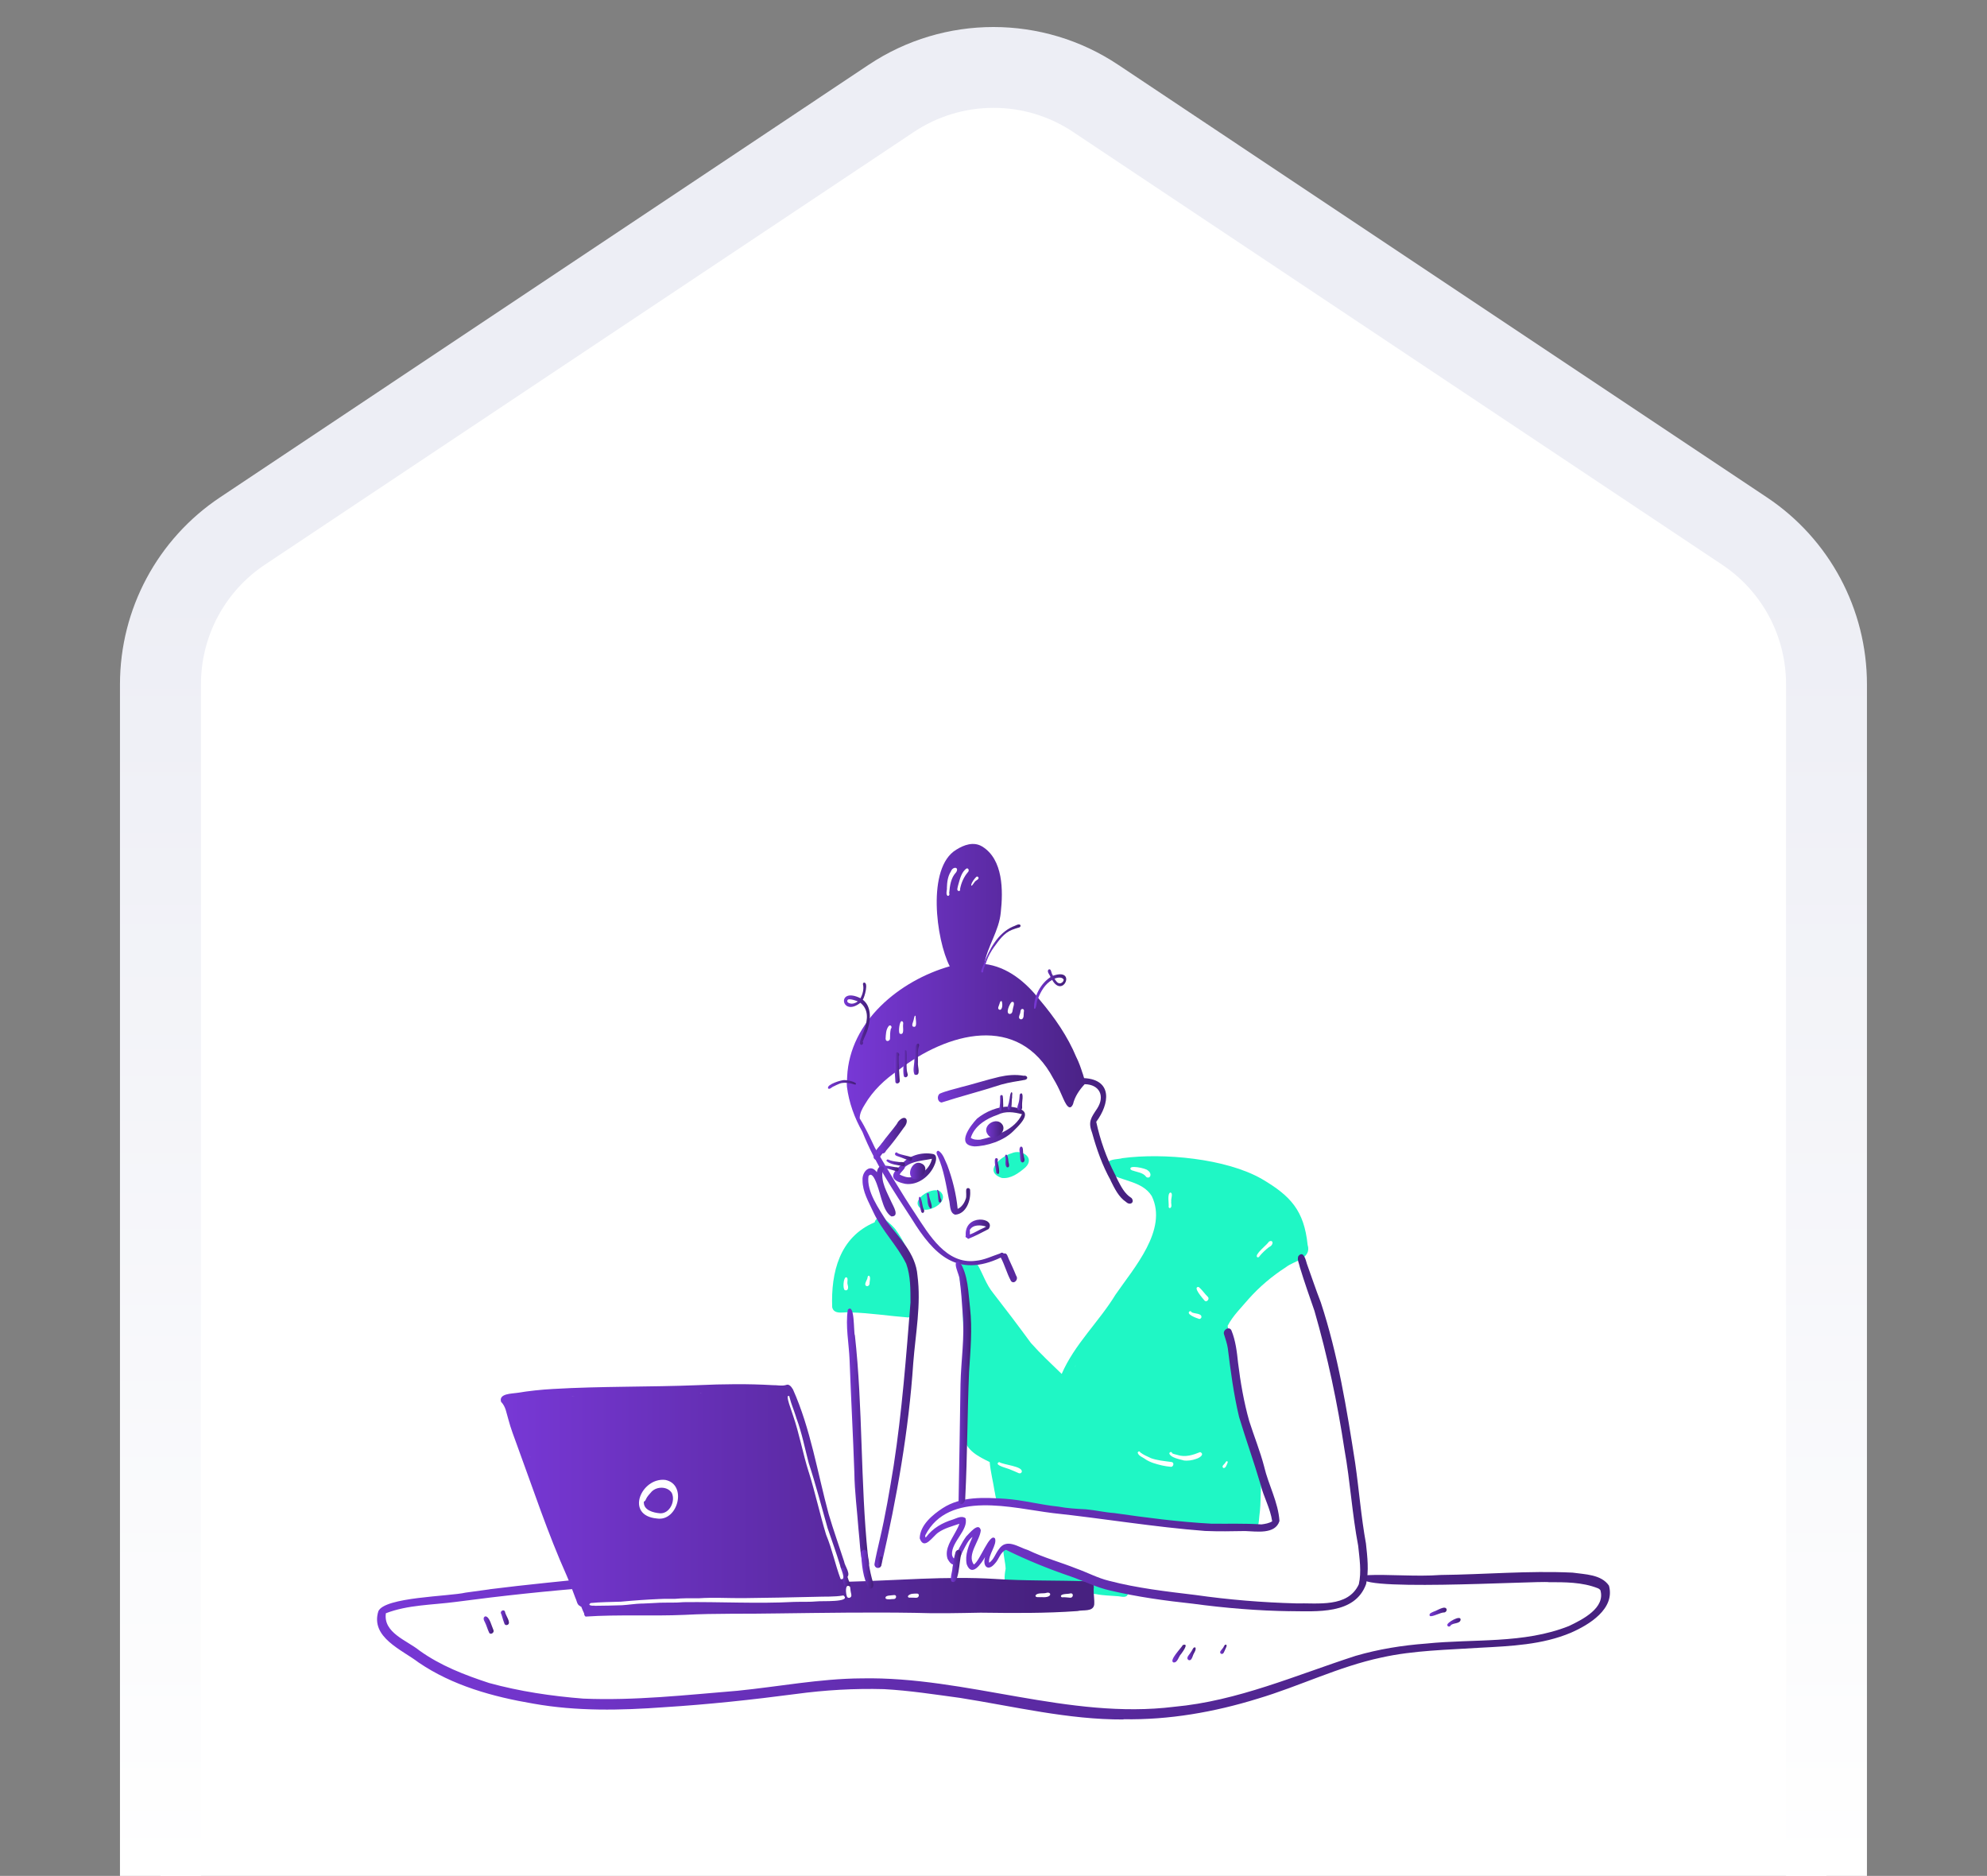 <?xml version="1.0" encoding="UTF-8"?>
<svg xmlns="http://www.w3.org/2000/svg" xmlns:xlink="http://www.w3.org/1999/xlink" id="Layer_1" width="2456.2" height="2318.5" version="1.1" viewBox="0 0 2456.2 2318.5">
  <rect x="0" y="0" width="2456.2" height="2318.5" fill="#808080" stroke="none"/>
  <defs>
    <style>
      .st0 {
        fill: url(#linear-gradient2);
      }

      .st1 {
        fill: url(#linear-gradient36);
      }

      .st2 {
        fill: url(#linear-gradient39);
      }

      .st3 {
        fill: url(#linear-gradient34);
      }

      .st4 {
        fill: url(#linear-gradient33);
      }

      .st5 {
        fill: url(#linear-gradient10);
      }

      .st6 {
        fill: url(#linear-gradient32);
      }

      .st7 {
        fill: url(#linear-gradient21);
      }

      .st8 {
        fill: url(#linear-gradient37);
      }

      .st9 {
        fill: url(#linear-gradient27);
      }

      .st10 {
        fill: url(#linear-gradient35);
      }

      .st11 {
        fill: #fff;
      }

      .st12 {
        fill: url(#linear-gradient26);
      }

      .st13 {
        fill: url(#linear-gradient1);
      }

      .st14 {
        fill: url(#linear-gradient9);
      }

      .st15 {
        fill: url(#linear-gradient18);
      }

      .st16 {
        fill: url(#linear-gradient23);
      }

      .st17 {
        fill: url(#linear-gradient43);
      }

      .st18 {
        fill: url(#linear-gradient8);
      }

      .st19 {
        fill: url(#linear-gradient11);
      }

      .st20 {
        fill: #1ff7c5;
      }

      .st21 {
        fill: url(#linear-gradient16);
      }

      .st22 {
        fill: url(#linear-gradient24);
      }

      .st23 {
        fill: url(#linear-gradient30);
      }

      .st24 {
        fill: url(#linear-gradient46);
      }

      .st25 {
        fill: url(#linear-gradient22);
      }

      .st26 {
        fill: url(#linear-gradient29);
      }

      .st27 {
        fill: url(#linear-gradient19);
      }

      .st28 {
        fill: url(#linear-gradient12);
      }

      .st29 {
        fill: url(#linear-gradient42);
      }

      .st30 {
        fill: url(#linear-gradient28);
      }

      .st31 {
        fill: url(#linear-gradient40);
      }

      .st32 {
        fill: url(#linear-gradient7);
      }

      .st33 {
        fill: url(#linear-gradient20);
      }

      .st34 {
        fill: url(#linear-gradient4);
      }

      .st35 {
        fill: url(#linear-gradient31);
      }

      .st36 {
        fill: url(#linear-gradient14);
      }

      .st37 {
        fill: url(#linear-gradient5);
      }

      .st38 {
        fill: url(#linear-gradient3);
      }

      .st39 {
        fill: url(#linear-gradient38);
      }

      .st40 {
        fill: url(#linear-gradient25);
      }

      .st41 {
        fill: url(#linear-gradient15);
      }

      .st42 {
        fill: url(#linear-gradient17);
      }

      .st43 {
        fill: url(#linear-gradient6);
      }

      .st44 {
        fill: url(#linear-gradient13);
      }

      .st45 {
        fill: url(#linear-gradient45);
      }

      .st46 {
        fill: url(#linear-gradient);
      }

      .st47 {
        fill: url(#linear-gradient44);
      }

      .st48 {
        fill: url(#linear-gradient41);
      }
    </style>
    <linearGradient id="linear-gradient" x1="1228.1" y1="2353.3" x2="1228.1" y2="68.2" gradientTransform="translate(0 -34.8)" gradientUnits="userSpaceOnUse">
      <stop offset="0" stop-color="#fff"></stop>
      <stop offset=".7" stop-color="#edeef5"></stop>
    </linearGradient>
    <linearGradient id="linear-gradient1" x1="466.1" y1="2034.2" x2="1990.1" y2="2034.2" gradientUnits="userSpaceOnUse">
      <stop offset="0" stop-color="#7838d6"></stop>
      <stop offset=".9" stop-color="#472180"></stop>
    </linearGradient>
    <linearGradient id="linear-gradient2" x1="1449.2" y1="2043.7" x2="1465.7" y2="2043.7" xlink:href="#linear-gradient1"></linearGradient>
    <linearGradient id="linear-gradient3" x1="1467.7" y1="2043.9" x2="1478" y2="2043.9" xlink:href="#linear-gradient1"></linearGradient>
    <linearGradient id="linear-gradient4" x1="1508.2" y1="2038.4" x2="1516.4" y2="2038.4" xlink:href="#linear-gradient1"></linearGradient>
    <linearGradient id="linear-gradient5" x1="1767.1" y1="1992.3" x2="1788.3" y2="1992.3" xlink:href="#linear-gradient1"></linearGradient>
    <linearGradient id="linear-gradient6" x1="1789" y1="2005" x2="1805.5" y2="2005" xlink:href="#linear-gradient1"></linearGradient>
    <linearGradient id="linear-gradient7" x1="597.9" y1="2008.5" x2="610.3" y2="2008.5" xlink:href="#linear-gradient1"></linearGradient>
    <linearGradient id="linear-gradient8" x1="619" y1="1999.4" x2="629.1" y2="1999.4" xlink:href="#linear-gradient1"></linearGradient>
    <linearGradient id="linear-gradient9" x1="1046.7" y1="1314.1" x2="1400.2" y2="1314.1" xlink:href="#linear-gradient1"></linearGradient>
    <linearGradient id="linear-gradient10" x1="1157.8" y1="1461.8" x2="1199.3" y2="1461.8" xlink:href="#linear-gradient1"></linearGradient>
    <linearGradient id="linear-gradient11" x1="1193.5" y1="1519.4" x2="1223.7" y2="1519.4" xlink:href="#linear-gradient1"></linearGradient>
    <linearGradient id="linear-gradient12" x1="1135.8" y1="1489.1" x2="1142.3" y2="1489.1" xlink:href="#linear-gradient1"></linearGradient>
    <linearGradient id="linear-gradient13" x1="1145.6" y1="1484" x2="1151.9" y2="1484" xlink:href="#linear-gradient1"></linearGradient>
    <linearGradient id="linear-gradient14" x1="1158.3" y1="1478.5" x2="1163.7" y2="1478.5" xlink:href="#linear-gradient1"></linearGradient>
    <linearGradient id="linear-gradient15" x1="1229.7" y1="1441.2" x2="1235" y2="1441.2" xlink:href="#linear-gradient1"></linearGradient>
    <linearGradient id="linear-gradient16" x1="1242.4" y1="1435" x2="1247.4" y2="1435" xlink:href="#linear-gradient1"></linearGradient>
    <linearGradient id="linear-gradient17" x1="1260.2" y1="1426.9" x2="1266.4" y2="1426.9" xlink:href="#linear-gradient1"></linearGradient>
    <linearGradient id="linear-gradient18" x1="1104" y1="1444.5" x2="1157.2" y2="1444.5" xlink:href="#linear-gradient1"></linearGradient>
    <linearGradient id="linear-gradient19" x1="1193.1" y1="1392.2" x2="1267.1" y2="1392.2" xlink:href="#linear-gradient1"></linearGradient>
    <linearGradient id="linear-gradient20" x1="1125" y1="1447.3" x2="1143.9" y2="1447.3" xlink:href="#linear-gradient1"></linearGradient>
    <linearGradient id="linear-gradient21" x1="1219" y1="1395.8" x2="1240.4" y2="1395.8" xlink:href="#linear-gradient1"></linearGradient>
    <linearGradient id="linear-gradient22" x1="1093.4" y1="1444.3" x2="1110.9" y2="1444.3" xlink:href="#linear-gradient1"></linearGradient>
    <linearGradient id="linear-gradient23" x1="1095.9" y1="1437.2" x2="1119" y2="1437.2" xlink:href="#linear-gradient1"></linearGradient>
    <linearGradient id="linear-gradient24" x1="1106.2" y1="1429.6" x2="1127.7" y2="1429.6" xlink:href="#linear-gradient1"></linearGradient>
    <linearGradient id="linear-gradient25" x1="1235.4" y1="1363.3" x2="1240.1" y2="1363.3" xlink:href="#linear-gradient1"></linearGradient>
    <linearGradient id="linear-gradient26" x1="1245.5" y1="1360.8" x2="1251.3" y2="1360.8" xlink:href="#linear-gradient1"></linearGradient>
    <linearGradient id="linear-gradient27" x1="1257.5" y1="1361.9" x2="1264" y2="1361.9" xlink:href="#linear-gradient1"></linearGradient>
    <linearGradient id="linear-gradient28" x1="1079.8" y1="1410" x2="1117.6" y2="1410" xlink:href="#linear-gradient1"></linearGradient>
    <linearGradient id="linear-gradient29" x1="1159.3" y1="1345.6" x2="1269.9" y2="1345.6" xlink:href="#linear-gradient1"></linearGradient>
    <linearGradient id="linear-gradient30" x1="1084.8" y1="1404.4" x2="1120.9" y2="1404.4" xlink:href="#linear-gradient1"></linearGradient>
    <linearGradient id="linear-gradient31" x1="1105.6" y1="1319.9" x2="1112.3" y2="1319.9" xlink:href="#linear-gradient1"></linearGradient>
    <linearGradient id="linear-gradient32" x1="1116.6" y1="1314.7" x2="1122.1" y2="1314.7" xlink:href="#linear-gradient1"></linearGradient>
    <linearGradient id="linear-gradient33" x1="1129.2" y1="1309.2" x2="1136.1" y2="1309.2" xlink:href="#linear-gradient1"></linearGradient>
    <linearGradient id="linear-gradient34" x1="1043.2" y1="1252.9" x2="1075.3" y2="1252.9" xlink:href="#linear-gradient1"></linearGradient>
    <linearGradient id="linear-gradient35" x1="1278.2" y1="1222.4" x2="1317.9" y2="1222.4" xlink:href="#linear-gradient1"></linearGradient>
    <linearGradient id="linear-gradient36" x1="1023.5" y1="1340.4" x2="1058.1" y2="1340.4" xlink:href="#linear-gradient1"></linearGradient>
    <linearGradient id="linear-gradient37" x1="1212.9" y1="1172.3" x2="1261.5" y2="1172.3" xlink:href="#linear-gradient1"></linearGradient>
    <linearGradient id="linear-gradient38" x1="1047" y1="1777" x2="1074.2" y2="1777" xlink:href="#linear-gradient1"></linearGradient>
    <linearGradient id="linear-gradient39" x1="1066" y1="1689.7" x2="1135.6" y2="1689.7" xlink:href="#linear-gradient1"></linearGradient>
    <linearGradient id="linear-gradient40" x1="619" y1="1854.5" x2="1352.7" y2="1854.5" xlink:href="#linear-gradient1"></linearGradient>
    <linearGradient id="linear-gradient41" x1="1038.1" y1="1950.6" x2="1051.3" y2="1950.6" xlink:href="#linear-gradient1"></linearGradient>
    <linearGradient id="linear-gradient42" x1="1064.5" y1="1939.4" x2="1079.7" y2="1939.4" xlink:href="#linear-gradient1"></linearGradient>
    <linearGradient id="linear-gradient43" x1="1083.8" y1="1930.5" x2="1090.1" y2="1930.5" xlink:href="#linear-gradient1"></linearGradient>
    <linearGradient id="linear-gradient44" x1="1136.8" y1="1770.9" x2="1690.8" y2="1770.9" xlink:href="#linear-gradient1"></linearGradient>
    <linearGradient id="linear-gradient45" x1="1181.4" y1="1709" x2="1200.5" y2="1709" xlink:href="#linear-gradient1"></linearGradient>
    <linearGradient id="linear-gradient46" x1="1175.5" y1="1935.4" x2="1188.3" y2="1935.4" xlink:href="#linear-gradient1"></linearGradient>
  </defs>
  <path class="st11" d="M2257.8,2319.9V845.8c0-76.3-37.9-147.2-101.4-189.5L1354.4,121.6c-37.5-25-81.2-38.2-126.3-38.2s-88.8,13.2-126.3,38.2L299.8,656.3c-63.5,42.3-101.4,113.2-101.4,189.5v1474.1h2059.4Z"></path>
  <path class="st46" d="M248.4,2318.5V845.8c0-59.6,29.6-114.9,79.1-147.9L1129.5,163.2c29.3-19.5,63.4-29.9,98.6-29.9s69.3,10.3,98.6,29.9l802,534.7c49.6,33,79.1,88.3,79.1,147.9v1472.7h100V845.8c0-92.9-46.4-179.6-123.7-231.1L1382.1,80c-46.6-31.1-100.4-46.6-154.1-46.6s-107.4,15.5-154.1,46.6L272,614.7c-77.3,51.5-123.7,138.2-123.7,231.1v1472.7h100.1Z"></path>
  <g>
    <path class="st13" d="M1388.8,2125.2c-68.4.3-135-16.1-202.2-26.7-31.2-4.2-62.4-9.1-93.9-10.8-36.4-1-72.8,1.1-108.9,6-53.9,7.1-107.9,12.9-162.2,16.3-54.2,4-108.7,5.2-162.4-4.4-49.6-8.4-99.7-22.2-141.7-50.8-20.8-15.9-59.8-31.1-49.8-63.4,7.9-17.6,87.1-18.2,107.9-23-.2,0-.5,0-.7.1,10.2-1.4,20.4-2.7,30.6-4.2-.2,0-.5,0-.7,0,45.8-5.8,91.7-10.1,137.6-14.9,0,0,0,0-.1,0,3.6-.5,7.2-1.1,10.9-1.5,7.4-.3,6.5,10.7,0,11.6-6,1-12.2,1.5-18.2,2.3-57.4,4.4-114.7,10.5-171.8,18.1-28.7,3.8-59,3.5-86.2,14-3.5,24.2,26.1,33.6,41.5,46.1,26,18.7,55.9,30.2,86.1,40.1,37.9,10.4,77.1,16.2,116.3,19.3,63.7,2.7,127.3-4.5,190.8-9.7,51.1-5.1,101.8-15,153.3-15.3,130-2.6,256,51.3,386.5,35.1,78.1-7.1,150.3-39,224.1-62.9,28.4-8.3,57.7-13,87.1-15.2,58.9-6.1,120.7.6,176.7-21.7,17-8.1,45.6-22.5,38.8-44.6.2.2.4.4.5.6-.6-.6-1.2-1.2-1.8-1.7.1.1.3.2.4.3-.2-.2-.4-.3-.6-.5,0,0,0,0,.1.1-.7-.5-1.4-.9-2.1-1.2.2.1.5.2.7.4-19.5-7.8-41-7.6-61.7-7.6h.9c-12.2-2.1-261.9,13.4-227-8.6,31-1.4,62.2,2,93.2-.3,54.4-.6,108.7-5.5,163.1-2.9,15.2,2.2,35.5,2.1,45,16.1,7.8,28.7-24.6,48.4-47.1,58.2-35.3,14.9-74.1,16.5-111.8,18.5-41,2.7-82.5,3.2-122.7,12.2-52.6,11.2-101.2,35.5-152.6,50.8-53.7,16.6-109.6,26.4-165.9,25.4Z"></path>
    <path class="st0" d="M1450.5,2054.7c-5.8-2.5,9.6-17.7,11.6-21.5,8.4-2.9-.6,8.9-2.2,11.2-3.1,3-4.3,11-9.4,10.3Z"></path>
    <path class="st38" d="M1469.2,2051.7c-4.2-2.7,1.7-7.1,3-10,1.6-1.5,2.8-7.1,5.6-5.3,0,0,0,0,0,0,1,3.4-2.4,6.9-3.3,10.2-.9,2.3-2,6.3-5.3,5.2Z"></path>
    <path class="st34" d="M1509.2,2043.9c-2.6-2,.7-4.6,2-6.4,1.4-1.4,1.8-3.6,3.2-4.7,0,0,0,0,0,0,3.7-.8.9,4,.2,5.6-1.2,2.2-2,7.1-5.5,5.5Z"></path>
    <path class="st37" d="M1767.3,1997c-1.3-3,2.9-4.1,4.9-5.1,0,0,0,0-.1,0,3.8-.8,14.7-8.7,16.2-2.6.1,1.6-1.1,3.3-2.8,3.6-4.5-.4-16.5,6.7-18.2,4.1Z"></path>
    <path class="st43" d="M1789,2008.5c-.6-3.1,16-12.5,16.5-7.1,0,5.8-8.9,4-12.2,7.4-.7,2-4,2.2-4.2-.2Z"></path>
    <path class="st32" d="M604.7,2018c-2.1-4.2-3.2-8.9-5.4-13.2-1.4-2.2-2.7-6.2.8-7.1,5.2.5,7.8,12.7,9.9,17.1,1.3,3-3.5,6.3-5.4,3.2Z"></path>
    <path class="st18" d="M623.6,2007c-1.3-3.2-2.2-6.5-3.2-9.8,0,0,0,0,0,0-.3-1.2-.8-2.3-1.3-3.4-.7-2.9,3.9-5.1,5.1-1.9.5,4.5,7.9,13.4,3.6,16.1-1.4,1-3.5.7-4.2-1Z"></path>
    <path class="st20" d="M1547.5,1889.9c-1.8-.5-3.1-2.2-3.4-4-16.2,5.1-34,2.8-50.7,2.8-28.4-1.9-56.2-8.1-84.2-12.5-56.8-7.7-113.9-13.1-170.8-19.8-7.9,2.3-7.6-8.4-9-13.5-1.8-12-5-23.8-6-35.9-12.7-6.1-30.7-14.9-31.1-30.9,0,0,0,.2,0,.2-.8-7.1-.9-14.3-.5-21.6h0c0-1.8,0-3.7,0-5.5,0,.3,0,.6,0,.9,0-.8,0-1.5,0-2.3,0,.3,0,.6,0,.9,0-4,0-8,.1-12,0,.3,0,.6,0,.9,1.8-44.2-1.2-88.3-2.3-132.5,1.4-8.2-9.4-41.6-1.4-42.5,2.8-3.4,5.9-2.3,9.3-1.7,3.7.2,8.2-.7,11,2.3,6.6,11.4,10.5,24.3,19,34.7,15.9,20.4,31.5,41,46.8,61.9,12,13.5,25.2,25.8,38.1,38.3,15.8-36.6,46-64.3,66.6-98.1,22.4-32.6,65-80.1,44.7-121.8-11.8-18.7-36.5-17.9-53.4-28.7-3.4-3.2-4.4-9.1-1.3-12.8,4.7-4.6,12.5-3.6,18.6-5.3,50.3-6.7,127.9.3,172.3,25.8,35.6,20.9,52.1,39,56.5,81.3,5.3,17.4-16.8,19.6-27,27.8-17.1,11-32.4,24-45.9,39.1-9,10.7-19.6,20.8-26,33.3,2.5,11.2,2.5,22.8,4,34.2,4.2,34,15.7,66.5,25.1,99.2,3.4,7.2,8.5,13.9,8.4,22.2-.4,8.2,2.4,16.1,2.3,24.3,1.4-.8,3.1.5,2.9,2,0,0,0,0,0,0-2.7,17.6-.9,35.6-3.5,53.3-.8,5.8,0,17.4-8.8,15.9ZM1543.6,1877.5c.3,0,.6-.1.9-.2,0,0,0,0,0,0l-.9.3ZM1328.8,1689.1v.2c.4-.8.9-1.7,1.4-2.6-.5.8-1,1.6-1.4,2.4Z"></path>
    <path class="st20" d="M1122.4,1628.3c-23.5-1.8-46.8-5.5-70.3-6.2-7.5-1.3-20.9,3.9-23.4-6.3-1.6-43.3,9-86.7,52.5-105.1,1.5-6.2,9.6-8.5,13.5-3.1,5,4.5,10.4,8.6,14,14.4,6.9,9.4,11.6,20.1,16.6,30.6,5.8,15.5,5.2,32.3,5.6,48.6-1.1,8.1,2.4,25.7-8.6,27.2Z"></path>
    <path class="st20" d="M1314,1961.8c-11.4-.3-22.7-1.8-34.1-1.8-8.2-.6-36.6,2.4-38-7.8-.3-4.5.4-9,1.2-13.3-.3-7.9-2.7-15.7-2.9-23.6,0,0,0,0,0,0,0-4.1,5.1-8,8.9-5.4,1.6-.5,3.7.2,4.6,1.6,0,0,0,0,0,0,1.4,2,.9,4.5.7,6.8,16.8,5.1,31.7,14.6,48.2,20.5,9.1,3.3,20.5,1.4,28.3,7.4,14.8-8.8,13.9,20.7-16.9,15.6Z"></path>
    <path class="st20" d="M1367.5,1968.7c-9.9-1.1-21.5-.5-30.1-5.9-2.1-3.5,1.8-6.6,5.2-5.6,9,2.1,25.1-4.1,31.4,2.7,2.2,4.3-1.8,9.7-6.6,8.8Z"></path>
    <path class="st20" d="M1382.6,1972.9c-9.2-.8-18.4-.8-27.6-2.6-2.5-.4-5.2-.4-7.6-1.3-2.2-1.1-1.1-4.7,1.1-5,0,0,0,0,0,0,7.6-.9,15.2.2,22.8,0,7-2,13.9-.4,20.7,1.7,1.8.5,2.6,2.6,2.2,4.3-1.2,5.4-7.8,3.3-11.7,2.9Z"></path>
    <path class="st20" d="M1139.7,1494.5c-17.3-9.5,11.3-28.4,22.1-22.2,13.3,11.3-10.8,26.4-22.1,22.2Z"></path>
    <path class="st20" d="M1238.3,1455.9c-23.3-8.1-1.2-26.6,12.4-30.6,12.2-5.4,29.3,5.5,16.8,17.6-8,6.9-18.1,14.4-29.2,13Z"></path>
    <path class="st14" d="M1249.4,1582.6c-4.9-9-7.4-19.2-12.3-28.3-53.4,25.3-82.6-3.2-109.9-47.6,0,0,0,0,0,0-22.5-34.5-45.8-69.2-61.1-107.7-9.8-17.3-16.7-36.1-19.2-56,0,0,0,.2,0,.2,0-.2,0-.4,0-.5,0,0,0,.1,0,.2-.3-3.9,0-7.7.3-11.6,0,0,0,0,0,0,0-.2,0-.4,0-.6h0c3.2-68.5,64.9-118.7,126.8-136.4-16.8-32.7-28.7-121.9,7.9-144,9.6-6.1,21.7-10.5,32.3-4,25.9,15.9,25.9,54.4,22.9,81.4-2.1,22.7-16.5,41.8-20.3,63.7,28.6,3.3,51.6,22.7,68.7,44.7,18.1,21.5,34.3,44.7,45.1,70.8,0-.2-.2-.3-.2-.5,3.3,6.5,5.7,13.5,7.9,20.4,0,0,0-.2,0-.2.3,1,.7,2.1,1,3.2,0-.2-.1-.4-.2-.5.3,1.1.7,2.1,1,3.2,35.5,2,31.6,31.7,15,54,4.8,22.4,12.6,44.5,23.1,64.8,0,0,0,0,0-.1,1.1,2.3,2.1,4.5,3.2,6.8,0-.2-.2-.4-.3-.5,4.5,8.6,9,18,17.6,23.2,4.4,5.3-1.7,9.7-6.7,4.9-9.2-6.1-14.2-16.7-19-26.3h0c0,0,0-.1,0-.2,0,0,0-.2-.1-.3h0s0,0,0,0c0,0,0,0,0,0,0,0,0,0,0,0,0,0,0,0,0,0-10.2-18.3-17.2-38.1-22.8-58.3-5.4-14.2-1.6-18.7,6.2-30.5,0,0,0,0,0,0,9.8-15.2,3-29.7-15.5-30-6.5,7-12.2,15.3-14.4,24.7-5.5,12.3-12.1-7.7-14.5-12.4-2.8-6.5-6-12.9-9.7-19-43.1-81.9-131.3-57.2-192-10.4h0c-16.4,11.1-31.1,25-41.2,42.2,0-.1.2-.2.2-.3-3.3,5.3-6.6,11.1-6.5,17.5,7.3,11.6,12.9,24,18.8,36.3,16.1,27.5,32.3,55.2,50,81.7h0c17,26,38.4,62.6,74.4,58,10.8-.9,20.5-5.9,30.6-9.2,1.1-1.3,3.3-1.1,4.3.2,4.2-1.4,4.9,4.3,6.3,7,3.1,6.8,6.3,13.5,9,20.4,3.6,4.8-3.4,11.8-6.9,5.8Z"></path>
    <path class="st5" d="M1180.7,1501.3c-7.4-2.2-5.9-13.2-7.8-19.3-3.5-18-6.3-36.4-13.8-53.2-1.2-1.9-2.7-6.4.9-6.5,5.9,3.5,8,11.7,10.9,17.6,6.5,17.4,11.1,35.7,12.9,54.2,4.8-1.9,8.7-7.7,10-12.6,0,.1,0,.3,0,.4,1.3-4,0-8.3.7-12.1,1.5-2.8,5.3-1,4.7,1.9,1.1,11.8-4.9,28.8-18.5,29.6Z"></path>
    <path class="st19" d="M1197.1,1531.2c-.8-.1-1.5-.7-1.9-1.5-.9.6-2.4-1.9-1.4-2.3-2.2-27.9,38.1-22.7,28.3-8.4-8.1,4.2-16.6,8.7-25,12.1ZM1198.9,1521c0,1.6,0,3.2,0,4.8,6-2.2,11.3-5.8,17.2-8.2,0,0-.2,0-.3.1,1.1-.5,2.2-1,3.1-1.7-6.5-2.2-16.6-2.7-20.2,4.4,0,.2,0,.4,0,.6Z"></path>
    <path class="st28" d="M1138.9,1498.2c-.8-2.7-5.1-18.7-2-19.1,2.8,1.9,3,12,4.9,15.7,0,0,0-.2,0-.3,1.7,2.2-.4,6.6-2.8,3.7Z"></path>
    <path class="st44" d="M1150,1493.4c-4.5-3.7-3-11.8-4.5-17.2,0-2,2.9-2.2,2.8,0,0,0,0-.2,0-.2,0,0,0,.2,0,.3,0,0,0,0,0,0-.5,3.8,6.8,17.9,1.6,17.3Z"></path>
    <path class="st36" d="M1160.3,1485.2c-1-4.2-.6-8.7-1.7-12.9,0,0,0,0,0,.1-.3-.6-.6-1.8.4-1.9,3.1,2.4,2.5,8,4.1,11.5,1.7,2.3-.8,6.3-2.8,3.1Z"></path>
    <path class="st41" d="M1231.5,1449.8c0-3.4-3.8-17.6-.4-18.3,1.9-.6,3,1.8,2,3.2.1,1.1.3,2.2.5,3.3,0,0,0-.2,0-.3.5,2.5,4.1,17.6-2,12.1Z"></path>
    <path class="st21" d="M1244.5,1442.7c-3-3.1-.8-8.4-1.6-12.2-.4-.3-.6-.8-.5-1.3,0,0,0,0,0,.1-.1-1.2.7-2.9,2.1-1.9,1.9,2.6,1.6,6.2,2.2,9.2.7,2.2,1.7,7.2-2.2,6.1Z"></path>
    <path class="st42" d="M1261.6,1434.8c-.4-2-.7-4-.7-6,0,.1,0,.2,0,.4.4-3.8-2.2-9,.6-11.9,4.3-1.2,2.4,7.5,3.7,10,.2,2.9,2.9,7.5-.5,9.3-1.3.5-2.7-.4-3-1.8Z"></path>
    <path class="st15" d="M1119.1,1463.2c-18.1-3.8-19.7-11-5.7-22.9,8.9-11.9,25.6-16.8,39.9-14,6,1.1,3.7,9.7,1.9,13.5-5.7,13.9-20.5,25.5-36,23.4ZM1125.7,1455.1c12.2-1.7,23.7-10.5,26.3-22.9-11.2,2.4-24,2.6-33.2,10-1,3.7-5.1,6-6.7,9.5,4.2,2.1,8.9,3.9,13.6,3.4Z"></path>
    <path class="st27" d="M1203.8,1416.8c-22.3-1.9-4.2-25.7,3.9-34.2,10.9-8.9,26-15.2,40.2-14.9,29.3,3.2,20.2,15.4,4.4,30.6-11.6,11.5-32.3,18.5-48.4,18.6ZM1211.6,1408.6c19.3-4.3,42.9-12.3,51.7-31.5-9.9-2.6-20.5-4.2-30,.7-14.1,4.8-28.7,13.6-33.3,28.5,3.3,2.5,7.7,2.5,11.7,2.3Z"></path>
    <path class="st33" d="M1128.7,1456.9c-8.9-5.4-.5-23.3,9.6-19.2,12.9,4.7.9,23-9.6,19.2Z"></path>
    <path class="st7" d="M1221.1,1402.4c-8.5-11.2,11.5-23.6,18.4-11.8,5.1,9.5-12.1,21.1-18.4,11.8Z"></path>
    <path class="st25" d="M1108.4,1447.7c-4.4-1.2-8.7-2.8-13.2-3.8-1.4.4-2.3-1.5-1.6-2.6,0,0,0,0,0,0,.3-1.8,12.6,1.7,15.5,1.4,2.9.5,2.2,5.4-.7,5Z"></path>
    <path class="st16" d="M1116.8,1441.4c-6.4-1.3-16.4-2-21-6.5-.2-1.4,1.2-2.4,2.4-1.6,3.7,1.7,7.7,2.2,11.7,2.7,2.8.9,8.5-1.1,8.9,2.9,0,1.2-.9,2.4-2.1,2.5Z"></path>
    <path class="st22" d="M1125.2,1434.8c-5.2-1.6-10.1-4-15.2-5.6-1.7-.5-4.4-1.4-3.5-3.7.5-1.4,2.5-1.7,3.1-.2,5.6,2.5,12.2,3,17.6,5.2,1.3,1.5,0,4.6-2.1,4.3Z"></path>
    <path class="st40" d="M1236.1,1372.8c-1.4-1.6-.4-4-.3-6,.6-3.9.5-7.9.5-11.8.2-1.9,2.9-2.2,3.2-.2.3,1.4.2,2.8.4,4.2,0,0,0,0,0,0-.3,3,2,16.7-3.8,13.8Z"></path>
    <path class="st12" d="M1247.2,1371.9c-3.9-1.9.2-7.7.2-11,1.1-3.5.6-8.3,2.9-11.1,1.9.7.5,4,.8,5.7,0,0,0,0,0,0,0,0,0,.1,0,.2,0,0,0,0,0,0,0,.1,0,.2,0,.3,0,0,0-.1,0-.2,0,.1,0,.2,0,.3,0,0,0,0,0,0,0,.2,0,.3,0,.5,0,0,0,0,0,0-1,3.6.6,14.8-3.7,15.4Z"></path>
    <path class="st9" d="M1257.5,1369.2c.2-2.8,1.7-5.4,2.1-8.2,0,.1,0,.2,0,.3.3-2,.6-4,.7-6,0,.1,0,.2,0,.3,0-.8,0-1.7.2-2.4,0,0,0,0,0,.1,0-1.4,1.8-2.6,2.9-1.5,1.4,3.4.2,7.7.1,11.4,0-.1,0-.2,0-.4-.2,2.1,0,4.1,0,6.1.2,4.3-6.2,4.8-6.1.2Z"></path>
    <path class="st30" d="M1082.9,1433.6c-6.8-2.3-.7-11,2.1-14.5,0,0-.1.1-.2.2.1-.2.3-.3.4-.5,0,0-.2.2-.2.3,6.4-8,14.2-14.7,20-23.1,3.1-3,5-8.3,9.2-9.6,3,0,4.2,3.7,2.8,6-10.6,13.2-21.5,26.2-31.2,40.1,0,0,0,0,0,0-.8.8-1.9,1.2-3,1.1Z"></path>
    <path class="st26" d="M1163.7,1362.6c-5-.7-5.8-8.2-2-10.9,8.1-3.5,16.9-5.3,25.4-7.8,16.2-4,32.1-9.2,48.3-13,9.8-2.2,20-3.1,30-1.3,4.1-.9,6.5,3.6,1.9,5-9.7,1.7-19.5,3.1-29,5.7,0,0,0,0,0,0-.1,0-.3,0-.4.1,0,0,.1,0,.2,0-.9.2-1.7.5-2.6.7.2,0,.3,0,.5-.1-23.9,7.8-48.5,14-72.2,21.7Z"></path>
    <path class="st23" d="M1085.7,1426.8c-6-6.3,20.8-32.2,24.4-40.3,8.9-10.6,15.2-1.9,7,7.4,0-.1.2-.3.3-.4-7.1,9.9-14.2,19.7-22.2,28.8-.9,2.3-3.7,4.8-5.7,2.1-1.4.7-1.9,3.3-3.8,2.4Z"></path>
    <path class="st35" d="M1106.8,1337.1c-.6-11.5-2.2-23.8,0-35.2,2.1-3.5,6.3.7,4.1,3.5,0,2,0,4.1,0,6.1,0,0,0,0,0,0,.2,8,.7,16,1.3,24,.5,3.3-4.6,5.4-5.5,1.6Z"></path>
    <path class="st6" d="M1117.2,1330c-1.6-8.2.4-16.6.1-24.9.4-2.3-1.6-6.2,1.4-7.1.7-.1,1.4.2,1.7.8.8,8.1-.3,16.5.6,24.7.3,2.6,2.6,6.2-.7,7.8-1.2.5-2.7,0-3.1-1.3Z"></path>
    <path class="st4" d="M1130.7,1328.3c-3.2-4.9.1-13.7-.5-19.7.8-4.3-.7-18.3,4.7-18.8,1.2.3,1.6,1.8,1.1,2.9-2.2,6.1-1.1,12.8-1.3,19.2,0,0,0-.1,0-.2,0,.1,0,.2,0,.4,0,0,0,0,0-.1,0,.3,0,.6,0,.9,0,0,0-.2,0-.3,0,.3,0,.6,0,.8,0,0,0,0,0,0-.8,4.4,4.4,17-4,14.9Z"></path>
    <path class="st3" d="M1064.1,1291.2c-7-2.9,20.5-35-.6-51.8-23.7,18.7-30.2-20.6.2-5.6,2.6-5,4.4-11.2,3.1-16.8-.3-.9,0-2,.9-2.5,6.4-1.2,1,18.2-1.2,21.1,10.5,8,9.9,23.1,6.7,34.7,0,0,0-.2,0-.3-1.4,6.2-4.8,11.7-6.8,17.6,1.4,1.6-.4,4.5-2.4,3.7ZM1052.8,1240.5c2.4,0,4.8-.9,6.8-2.3,0,0,0,0-.1,0,.3-.2.5-.4.8-.6-3.1-1-14.8-5.7-12.7.9,0,0,0,0,0,0,1.4,1.4,3.4,1.9,5.3,2Z"></path>
    <path class="st10" d="M1278.2,1246.3c-.3-14.8,8-30.5,20.4-38.7-.8-2.8-5.5-7.1-2.1-9.5,3.2-.9,2.8,4.5,4.3,6.3,0,0,0,0,0-.1.3.6.5,1.1.8,1.7,29.8-10.5,12.5,28.9-1,5.1-8.8,5-14,14.1-17.6,23.3,0,0,0,0,0,0-1.8,1.9-1.7,15.1-4.8,11.9ZM1310.1,1215.5c2.2-.3,4.4-2,4.7-4.2,0,0,0,0,0,0,0,0,0-.1,0-.2,0,0,0,0,0,.1,0,0,0,0,0-.1,0,0,0,.2,0,.3,0-.3,0-.5,0-.8,0,0,0,0,0,0-2.2-3.6-8-2.3-11.3-1.1.4.7.8,1.4,1.2,2,0,0,0-.1-.1-.2,1.3,1.9,3,4.2,5.6,4Z"></path>
    <path class="st1" d="M1023.6,1345c-1.9-4.7,17-10.6,20.9-10.1,4.5.5,9.3,1.3,13.2,3.7,2.1,3.8-4.3.6-5.9.5,0,0,0,0,0,0-.3,0-.6-.1-1-.2,0,0,0,0,0,0-.1,0-.2,0-.4,0,0,0,0,0,0,0-4.4-.9-9-1.1-13.2.7,0,0,0,0,0,0-2.3.9-4.4,2-6.6,3.1,0,0,0,0,0,0-2.3.6-5.2,4.7-7.2,2.3Z"></path>
    <path class="st8" d="M1212.9,1200.9c.1-1.3.4-2.6.9-3.8,0,0,0,.1,0,.2.1-.3.2-.5.3-.8,0,0,0,0,0,0,.5-1.4,1.1-2.9,1.7-4.3,0,0,0,0,0,0,6.7-18.4,17.6-38.9,36.3-47,0,0-.1,0-.2,0,2.6-.4,8-4.7,9.6-1.5.2,1-.4,2.2-1.4,2.5-3.1.9-6.2,1.8-9.1,3-9.9,3.8-16.2,13-22.2,21.3,0,0,0-.1.1-.2-3.8,5.4-7.1,11.2-9.3,17.4,0,0,0,0,0,0-.1.4-.3.8-.4,1.1,0,0,0,0,0,0,0,0,0,.1,0,.2,0,0,0,0,0,0-.3.8-.6,1.6-.9,2.4,0,0,0,0,0,0-1,3.1-2.8,6-2.9,9.3,0,1.5-2.3,1.8-2.3.2Z"></path>
    <path class="st39" d="M1067.3,1935.2c-4.5-14.5-4.3-30.2-6.1-45.2-1.7-23.2-4.8-46.3-5.1-69.5-1.6-46.5-4.2-93-5.9-139.5-.8-20.6-5.3-41.9-2.2-62.3,8.8-8.8,7,27.5,8.7,31.8,0-.2,0-.5,0-.7,10,90.3,6.8,181.5,16,271.9,0-.2,0-.4,0-.6.3,3.8,1.4,7.6,1.6,11.4,0,3.4-4.7,5.9-6.9,2.7Z"></path>
    <path class="st2" d="M1085,1937.9c-2.5,0-4.4-2.6-4-5,1.7-9.8,4.1-19.5,6.3-29.3,7.2-30.5,12.4-61.4,17.4-92.2,10.3-66.8,15.4-134.4,20.8-201.7-.1-16,.2-32.6-5.3-47.8-11.2-22.7-30-40.8-40.7-63.9-5.7-12.6-13.4-25-13.3-39.3-.8-10.6,9.5-21.2,17.7-9.9,2.4-13.3,13.3-5.1,7.2-1.7-2.6,13.6,5.6,26.9,11,39,2.2,4.9,10.3,17.8-.4,17.3-6.6-4.4-9.4-13-11.7-20.2-1.8-4.7-9.7-40-16.6-29.2,0-.2.2-.4.2-.5-2.8,19,13,40.6,22.6,56.3,15.5,20.2,35.8,39.8,37.9,66.5,4.7,36.2-2.4,72.2-5.2,108.3-5.6,83.9-20.4,166.8-39.1,248.6,0,0,0,0,0,0-.3,2.4-2.2,4.8-4.8,4.8Z"></path>
    <path class="st31" d="M724.2,1998.2c-1.5-.8-2.2-2.4-2.1-4-1.3-2.7-2.5-5.5-3.6-8.4-.5.1-1.1-.2-1.2-.7-4.1-1.4-4.2-6.6-6-10-3.5-9.2-6.8-18.5-10.7-27.5-23.5-52.4-41.4-106.9-61.2-160.7-3.9-10.8-8.1-21.5-11-32.6-2.4-7.6-3.1-15.8-9-21.7-3.2-10.4,13.4-10,20-11.1,14.7-2.4,29.4-4,44.3-4.8,59.7-3.5,119.5-2.3,179.2-4.7,30.8-1.4,61.6-1.8,92.3,0,5.4-.2,11.2,1.4,16.4-.2,3.7-1.7,6.6,2.1,8.3,5h0c0,.1.2.3.3.4,0,0,0,0,0,0,0,0,0,0,0,0,0,0,0,0,0,0,21.9,49,30.2,102.7,44.2,154.3,5.8,19.6,12.7,38.9,19,58.4.8,5.9,10.1,17.1,2.1,20.4.4,1.6.8,3.2,1.2,4.7,61.2-1.5,122.5-7.2,183.7-3.5-.1,0-.3,0-.4,0,37.2,2.5,75.4,1.6,112.2,2.8,6.5-.7,11.1,2.8,9.7,10.1-.2,6.3,1.2,12.6.7,18.9-1.4,9.2-14,6.1-20.7,7.9-39.8,2.9-79.8,2.5-119.7,2-27.2.5-54.3,1.2-81.5.2-56.1-.9-112.1,0-168.1.7-38.8.8-77.6-.3-116.4,1.8-40.6,1.8-81.7-.6-121.9,2.1ZM1265.2,1964c1,0,2,.1,3,.2-1,0-2-.1-3-.2ZM655.5,1801.1c-.4-.9-.7-1.8-1.1-2.7.3.9.7,1.7,1,2.6,0,0,0,0,0-.1,0,0,0,.2.1.3ZM706,1725.8h-.3c1.4,0,2.7-.2,4.1-.3-1.3,0-2.5.2-3.8.3ZM864.9,1721.5c.9,0,1.7-.1,2.5-.2-.8,0-1.7,0-2.5.2Z"></path>
    <path class="st48" d="M1046.7,1963c-.4-.2-.7-.5-.9-.9-3.5-.7-4.1-14.3-6.2-18.2-.6-.3-1-.9-1-1.7,0,0,0,0,0,0-2.3-3.4,5.3-7.7,6.4-1.1,1.9,5.3,3.3,10.8,5.6,16,2,2.8-.2,7.7-3.8,5.8Z"></path>
    <path class="st29" d="M1074.1,1962.7c-7.4-11.2-9.1-30.3-9.6-43.7.4-4.4,6.9-4.9,7.2-.1,0,0,0,0,0,0,.8,4.6,1.6,9.2,2.3,13.9,0,0,0,0,0,0,1.2,7.8,2.9,15.5,5.1,23.1,1.9,3.4-.7,9.4-5,7Z"></path>
    <path class="st17" d="M1086,1937.5c-5.4,0,.4-14.9,3.4-13.8,1.7,1.3,0,4,.4,5.9-.3,2.8.3,8-3.8,7.9Z"></path>
    <path class="st47" d="M1594.4,1991.4c.2,0,.4,0,.6,0-40.4-.6-80.5-3.9-120.5-9.3-34.4-3.7-68.8-8.4-102.6-16.4-16.6-3.7-31.7-11.4-47.6-17-27.7-9.4-54.6-20.3-80.8-33.2-7.1,3-8.6,11.8-13.6,16.9-8.6,10.4-15.6,3.4-12.2-8-4.7,8-16.4,25.7-22.7,9-2.5-11.6,2.5-23.4,7.2-33.9-5.5,4.2-8.3,10.7-11.5,16.7,0,0,0,0,0-.1-4.6,8.7-10.1,28-19.4,10.5-4-12.4,5.2-24,10.6-34.5,0,0,0,0,0,0,1.5-2.8,3.1-5.7,4-8.8-8.9,3.1-18.3,5.4-26,10.8-6.8,4.5-17.5,22.9-23,7.2.3-16.2,15.7-29,28.4-37.3,22.9-14.8,50.9-13.2,76.9-11.6,22.2,1.5,43.9,7.5,66,9.7,11.2,2.1,22.5,2.8,33.8,3.3,11.9,1,23.6,3.9,35.6,4.7,39.6,5.7,79.4,10.9,119.5,13.1,20.8.3,41.6-.5,62.3.9,0,0,0,0,0,0,4.5-.6,9.3-1.4,13.2-3.8-2.2-15.9-10.6-30.1-14.4-45.6-8.2-28-18.1-55.4-26.5-83.3-6.7-28.1-10.5-56.8-14-85.4,0,.2,0,.5.1.7-.9-6.1-3-11.9-4.8-17.8-1.6-5.3,6.7-10.3,9.3-4.4,5.1,12.6,6.7,26.2,8.1,39.7,3,24.3,7.2,48.8,13.9,72.4,6,18.8,13.4,37,18.4,56.1,0,0,0,0,0-.1,0,.2.1.5.2.7,0-.2-.1-.3-.2-.5,5.3,22.5,17.4,43.9,18.9,67.1-5.2,16.9-28.6,12.8-42.4,12.4-16.5.3-33,.6-49.5-.1-63.1-4.8-125.6-15.4-188.4-22.1-49.8-6.1-128.5-28.5-157.4,27.2,0-.2,0-.4.1-.5-.2.6-.3,1.3-.3,2,0-.2,0-.3,0-.5,0,.7,0,1.6.6,2,.3-.3.5-.6.8-.9-.1.1-.2.2-.3.4,8.2-11,20.1-17.8,33-21.7,4.8-1.6,11.3-5.4,15.8-1.5,3.6,14.5-17.6,29.1-16.8,44.6,0-.2,0-.3,0-.5,0,2.1,1,4.2,2.5,5.7,4.7-9.3,8.9-19,15.1-27.4,3.7-3.5,15.3-18.5,18-7.7-1,12.8-17.6,30.3-8.6,42.4,7.5-4.2,19.7-40,26.2-32.2,2.7,7.9-8.7,20.3-7.3,30,5.9-3.9,7.8-11.4,12-16.7,9.5-14.2,23.9-2.6,36.2,1.1,19.2,9.3,40,14.9,59.8,22.8,13.5,4.8,26.2,11.7,40.2,15.1,34.9,9.1,70.9,13.2,106.7,17.5,41.3,5.9,82.8,9.3,124.4,10.4,26.6-.7,64.2,5.7,77.7-23.6,3.5-15.5.8-32-.8-47.6-7.5-39.3-9.8-79.3-16.9-118.7,0,.2,0,.5.1.7-8.8-58.4-21-116.2-37.4-172.9,0,.2.1.5.2.7-6.2-17.9-12.5-35.7-18-53.8-.8-4.6-3.9-9.6-1.9-14.1,6.3-7.3,9.1,4.8,10.5,9.6,5.8,15.9,11,31.9,17.2,47.7,21.2,64.5,32.1,131.7,42.5,198.6,4.8,33.1,7.3,66.5,13.3,99.4,1.8,16.6,3.8,33.7.2,50.1-13.8,38.2-61.3,33.6-94.4,33.5Z"></path>
    <path class="st45" d="M1184.9,1856.3c.8-48.4,1.8-97,2.4-145.5.6-29.1,5.4-58.1,2.7-87.2-.9-14.1-1.9-28.1-3.8-42.1.3-5.6-10.8-23.8-.2-22.5h0c10.9,16.7,10.8,38.2,13.1,57.5,3,26.3.5,52.6-1.2,78.8-2.2,51.8-2.1,103.7-4.7,155.5,0,0,0-.2,0-.3,0,.2,0,.4,0,.6,0,0,0,0,0-.1.7,4.9-5.1,12-8.2,5.3Z"></path>
    <path class="st24" d="M1176,1954.3c-1.7-5.2,1.2-11.4,1.4-16.8,1.2-6.4,1.9-13.1,3.8-19.3,2.8-5.3,8.4-1.6,6.9,3.6-2.3,5.5-2.5,39.6-12.1,32.6Z"></path>
    <path class="st11" d="M1094.7,1284.3c.3-5.4.3-12,4-16.3,2.4-2.2,4.7,1.7,2.5,3.5-.9,3.8-1,7.7-1,11.5,0,0,0,0,0,0,.6,3.5-5,5.5-5.4,1.3Z"></path>
    <path class="st11" d="M1112.3,1277.6c-2.1-1-.6-16.7,2.7-15.4,2.6.9.9,4.7,1.3,6.8,0,3,1.3,10.6-4,8.6Z"></path>
    <path class="st11" d="M1128.3,1268.7c-1.6-2.2.5-5.2.9-7.6,0,0,0,.2,0,.2.4-1.1,1.4-8.7,2.7-5-.4,3.3,2.9,15.2-3.5,12.4Z"></path>
    <path class="st11" d="M1235.6,1248c-3.5-1-.6-5.1-.1-7.3.4-1.2.9-4.1,2.7-3.3,1.2,2.3,1.5,11-2.6,10.7Z"></path>
    <path class="st11" d="M1248.2,1253.2c-5.8-.3-.1-12.6,2.2-14.7,4.5-1.6,2.7,4.5,2,6.8-.9,2.8-.2,7.7-4.2,7.9Z"></path>
    <path class="st11" d="M1261.7,1259.8c-3.8-1-1.3-5.3-.6-7.7.5-1.9.1-5,2.8-5.1,1.5,0,2.2,1.7,1.8,3-.7,3.2.9,9.8-4,9.9Z"></path>
    <path class="st11" d="M1171.3,1107.2c-2.6-2.2-.4-7-.8-10.1.2-7,1.1-14,4.9-20,2.5-6.7,10.7-5.6,6.5,1-6.6,6.9-7.8,16.8-8.6,25.9,1,1.3-.3,3.8-2,3.2Z"></path>
    <path class="st11" d="M1183.5,1098.3c.1-1.2.4-2.3.7-3.4,0,0,0,0,0,.1,0,0,0-.1,0-.2,0,0,0,0,0,0,0,0,0,0,0-.1,0,0,0,0,0,0,0-.2.1-.4.2-.7,0,0,0,.1,0,.2,0-.3.2-.6.2-.9,0,0,0,0,0,0,2-6.9,4-16,10.4-20,2.6-.3,3.2,3.1,1.5,4.6-5,5.8-8.3,13.2-9.7,20.7,1,3.8-4.2,3.5-3.4-.4Z"></path>
    <path class="st11" d="M1200.5,1094.1c.7-3.9,3.6-7.5,6.3-10.3.8-.7,2.1-.5,2.6.5,1,2.2-1.6,3.1-2.9,4.2-1.7.5-5.4,8.2-5.9,5.7Z"></path>
    <path class="st11" d="M1417,1454.7c-4-5.6-11.2-5.8-17.2-8.1-.4.1-.7,0-.9-.4-.4-.2-.9-.4-1.2-.7,0,0,0,0,0,0-3.7-6.5,19.1-1.4,20.9.9,6.4,4.3,3.1,11.3-1.7,8.3Z"></path>
    <path class="st11" d="M1444.6,1491.7c.6-4.1-2-16,2-17.8,4,.4.6,8.1,1.2,10.9-.5,2.6,1.5,6.8-1.3,8.3-.9.3-1.9-.5-1.9-1.5Z"></path>
    <path class="st11" d="M1482,1630c-2.8-.8-16.7-5.8-11.3-9.4.8.1,2.1-.3,1.9,1,3.3,2.5,13.3,1.1,12.5,6.6-.4,1.3-1.8,2.3-3.2,1.9Z"></path>
    <path class="st11" d="M1489.1,1607.6c-1.9-2.4-15.4-17.2-7.5-17,4.4,3.4,7.5,8.5,11.5,12.3,2.5,2.4-1.3,7.2-4,4.7Z"></path>
    <path class="st11" d="M1554.2,1553.9c-4.3-3.2,12.3-15.5,14.4-19.3,5.1-3.1,6.7,3.8,0,6.8-4.2,3.3-8.1,6.9-11.5,11-.5,1-1.6,2.1-2.9,1.5Z"></path>
    <path class="st11" d="M1044.4,1594.6c-2.9-1.4-1.9-15,1.2-15.9,3.7-.1,1.2,6.2,2.1,8.6,1,3,1.5,8.6-3.4,7.3Z"></path>
    <path class="st11" d="M1071.9,1589.7c-4.7-.8-1-6.2,0-8.8.8-1.3.1-4.2,2.3-4.2,2.6,2,.5,6.9.7,9.9-.1,1.5-1.4,3.1-3,3.1Z"></path>
    <path class="st11" d="M1259.6,1820.9c-3.7-1.6-7.3-3.3-11-4.7,0,0,0,0,0,0-2.5-1.4-21.4-5.5-13.5-9.2,5,3.6,30.1,5.1,27.9,12.4-.6,1.3-2.1,2-3.4,1.4Z"></path>
    <path class="st11" d="M1447.2,1812.9c-3.5-.4-7.1-.8-10.5-1.6,0,0,0,0,.1,0-.2,0-.4,0-.6-.1,0,0,0,0,.1,0-7.2-1.7-14.4-3.6-20.7-7.8,0,0,0,0,.1,0-3.1-2.3-8-3.8-9.3-7.6-.3-1.8,2.6-2.9,3-.8,3.8,3,8.4,4.9,12.7,6.9,0,0-.2,0-.3,0,8.5,3.2,17.7,3.9,26.6,5.1,3.6.7,2,6.5-1.3,5.9Z"></path>
    <path class="st11" d="M1462.9,1804.9c-5-1.4-15.4-3.2-17.4-8.2-.3-2.2,3.3-3.1,3.4-.5,2.2,1.1,4.6,1.5,6.9,2.1,0,0-.1,0-.2,0,9.7,3.1,19.2,0,28-3.6,6.2,2.9-1.5,7.6-5.1,8.4,0,0,.1,0,.2,0-5,1.8-10.5,2.7-15.8,1.9Z"></path>
    <path class="st11" d="M1512,1814.2c-2.4-2.3,1.6-4.5,2.7-6.3.6-2,3.2-3,2.9-.2,0-.1,0-.2,0-.4,0,0,0,.1,0,.2,0,0,0,0,0,0-1,2.2-2.4,8-5.7,6.7Z"></path>
    <path class="st11" d="M1046.9,1973.1c-1.4-3.3-2.8-16.8,3.8-12.1,0,0,0,0,0,0,.6,2.3.5,4.8,1.1,7.1,0,0,0,0,0,0,0,.1,0,.2,0,.4,0,0,0-.2,0-.2.6,2.3,1.5,5.3-1.4,6.4-1.3.5-3,0-3.5-1.5Z"></path>
    <path class="st11" d="M734.6,1984.5c-2.3.3-9-.2-4.5-3.2,12.4-1.3,25-1.2,37.4-1.7,0,0,0,0,0,0,16-1.5,31.9-2.6,47.9-3.3,0,0-.2,0-.2,0,.2,0,.4,0,.6,0,0,0,0,0,0,0,5.9-.4,11.8,0,17.7-.2,0,0-.1,0-.2,0,.4,0,.9,0,1.3,0-.1,0-.2,0-.3,0,9.6-.9,19.2-.8,28.9-.7,0,0,0,0,0,0,.1,0,.2,0,.4,0,0,0,0,0,0,0,18.6-1.3,37.3,0,55.9-.2,0,0,0,0,0,0,29.4-.3,58.9-.9,88.4-1.6,0,0-.1,0-.2,0,11.7-.5,23.4.3,34.9-1.7,10.7,8.8-28,6.6-32.1,7.3,0,0,.1,0,.2,0-.1,0-.3,0-.4,0,0,0,.1,0,.2,0-9.8.9-19.7.4-29.5.7.1,0,.3,0,.4,0-45.5,2.4-91-.3-136.6.3,0,0,.1,0,.2,0-.1,0-.2,0-.3,0,0,0,.1,0,.2,0-9.9.9-19.9.4-29.8.7.1,0,.2,0,.3,0-6.7.3-13.4.8-20.1,1,.1,0,.2,0,.3,0-.8,0-1.5,0-2.3,0,.1,0,.2,0,.3,0-8.3.2-16.4,1.6-24.7,2.1.1,0,.2,0,.3,0-11.5.3-22.9.7-34.4.7Z"></path>
    <path class="st11" d="M1094.9,1975.9c-2.2-4.7,7.9-3.9,10.7-4.5,3.3.1,2.4,4.8-.5,4.9-3.3-.1-7.3,1.2-10.2-.4Z"></path>
    <path class="st11" d="M1132.8,1974.8c-2.6,0-5.2-.3-7.8-.2-1.3.3-3.1-.3-2.6-2,2.3-3.3,7.9-3,11.6-3,3.3.6,1.7,5.4-1.2,5.1Z"></path>
    <path class="st11" d="M1283.2,1974c-1.5.1-3.6-.3-3.1-2.2,2.6-3.8,9.6-1.7,13.8-3.2,0,0,0,0,0,0,6-1.4,7.1,6.4-5.8,5.4.1,0,.2,0,.3,0-1.7,0-3.4.1-5.2,0Z"></path>
    <path class="st11" d="M1323,1974.7c-3.3-.2-6.7-.8-10-.5-1.2,0-1.9-1.2-1.4-2.3,2.5-2.4,8.4-1.5,11.9-2.6,4.1-.3,3.1,5.7-.5,5.4Z"></path>
    <path class="st11" d="M1039.1,1951.6c-6.6-17.6-10.5-37-17.9-54.7-7.8-25.6-13.4-51.8-21.4-77.3,0,0,0,.2,0,.2-7.4-23.3-11.6-47.5-19.6-70.6,0,0,0,0,0,0-.4-2.4-10.7-27.2-4.6-23.6,0,0,0,0,0,0,0,0,0,0,0,0,.2.3.4.7.3,1.1.1.6.3,1.1.5,1.7,0,0,0,0,0,0,1.7,6.8,4.5,13.2,6.6,19.8,0,0,0,0,0,0,0,.1,0,.3.1.4,0,0,0-.1,0-.2.1.5.3.9.4,1.4,0,0,0-.1,0-.2.4,1.3.8,2.7,1.2,4,0,0,0-.1,0-.2,6.6,17.9,10.2,36.6,15,54.9,8.7,26.4,15.6,53.2,23.2,79.9,0,0,0,0,0-.1,0,0,0,.2,0,.3,0,0,0,0,0-.1,5.3,15.4,10.8,30.8,15.6,46.4.2,3.6,8.3,18.4.9,17.1Z"></path>
    <path class="st11" d="M812.1,1876.8c-40.1-3.6-19.3-51.1,10.3-47.7,27.6,5.5,15.6,51.8-10.3,47.7ZM816.3,1870.4c11.8.2,18.9-15.4,14.1-25.2-5.2-8.3-18.3-8.3-24.9-1.6-2.5,2.9-5.6,6-7.1,9.5-.4,1.3-1.3,2.4-2.5,2.9-.9,10.6,12,13.8,20.4,14.4Z"></path>
  </g>
</svg>
